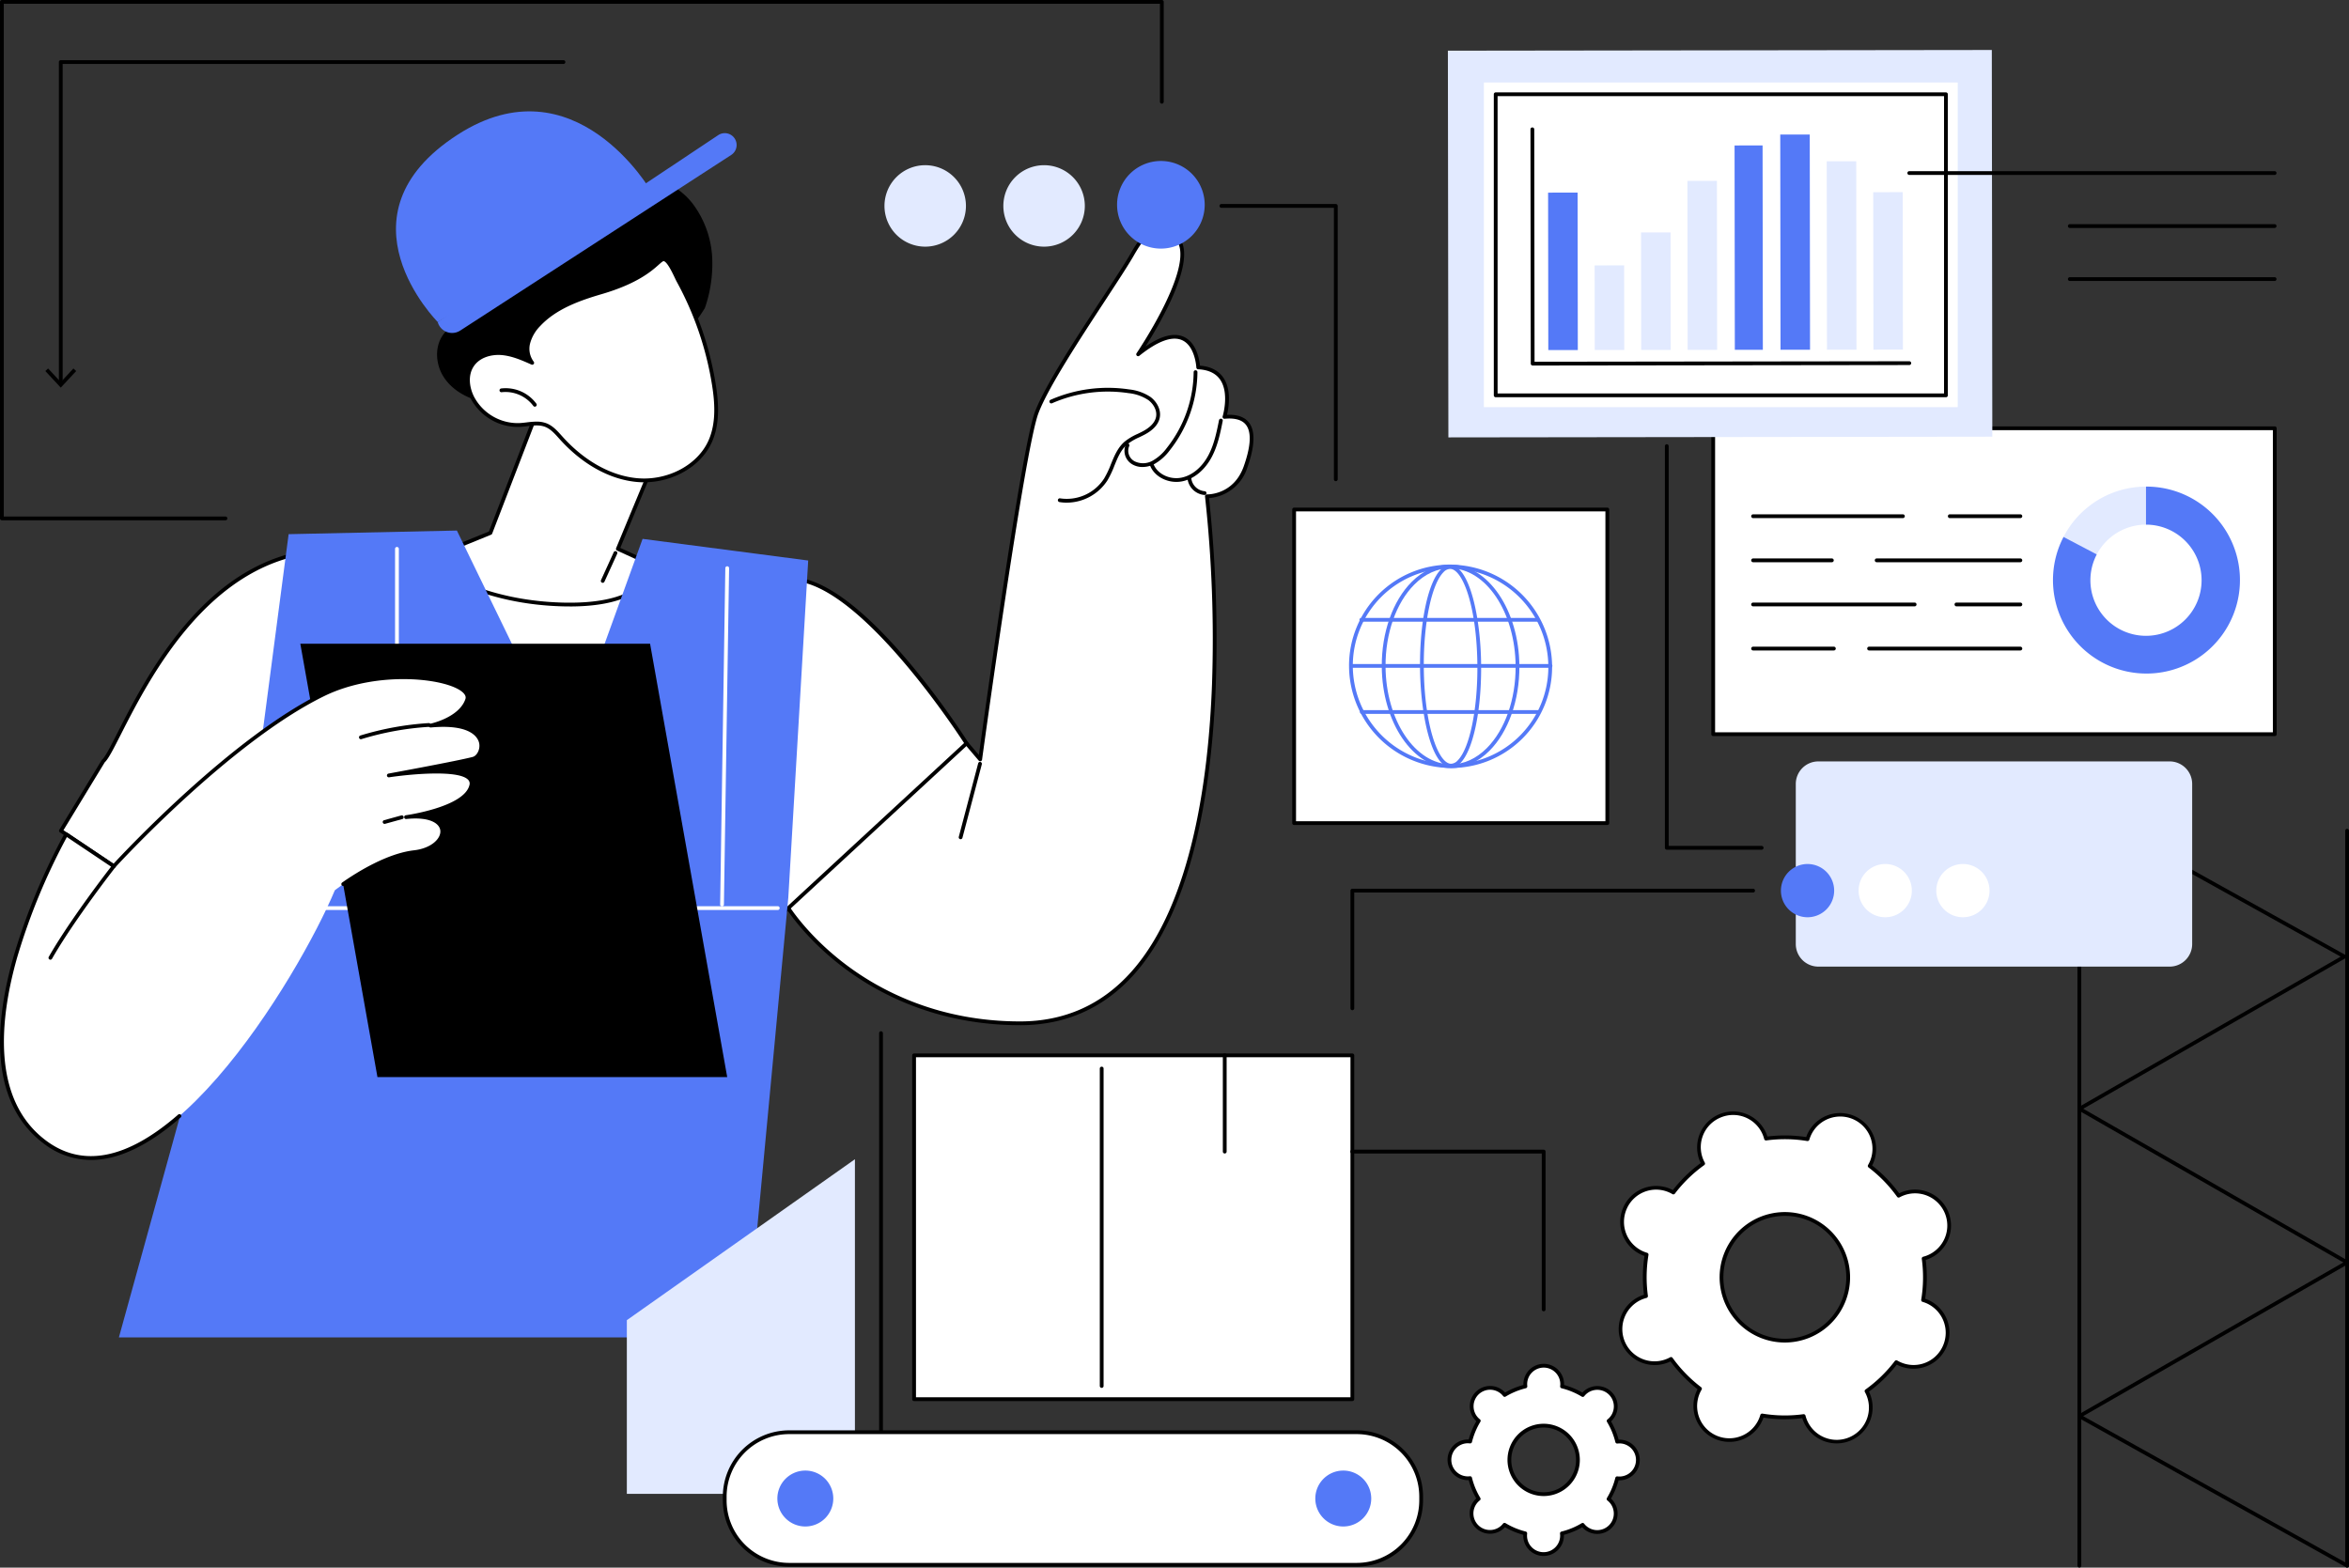 <svg id="Group_36288" data-name="Group 36288" xmlns="http://www.w3.org/2000/svg" xmlns:xlink="http://www.w3.org/1999/xlink" width="869" height="580" viewBox="0 0 869 580">
  <rect x="0" y="0" width="869" height="580" fill="#333333" stroke="none"/>
  <defs>
    <clipPath id="clip-path">
      <rect id="Rectangle_5100" data-name="Rectangle 5100" width="869" height="580" transform="translate(0)" fill="none"/>
    </clipPath>
  </defs>
  <g id="Group_36287" data-name="Group 36287" clip-path="url(#clip-path)">
    <path id="Path_36825" data-name="Path 36825" d="M2738.3,1240.944a.7.7,0,0,1-.7-.7v-271.9a.7.7,0,0,1,1.4,0v271.9a.7.7,0,0,1-.7.7" transform="translate(-1869.993 -660.977)"/>
    <path id="Path_36826" data-name="Path 36826" d="M2425.746,1236.063a.7.7,0,0,1-.7-.7V961.2a.7.7,0,0,1,1.4,0v274.17a.7.7,0,0,1-.7.7" transform="translate(-1656.497 -656.095)"/>
    <path id="Path_36827" data-name="Path 36827" d="M2524.8,1236.062a.691.691,0,0,1-.339-.089l-99.054-55.3a.7.7,0,0,1-.008-1.214l98-56.277-97.954-56.251a.7.7,0,0,1,0-1.21l96.965-55.682L2435.642,961.8a.7.7,0,0,1,.678-1.219l87.848,48.834a.7.7,0,0,1,.009,1.214l-96.982,55.692,97.954,56.251a.7.7,0,0,1,0,1.21l-97.986,56.269,97.979,54.7a.7.7,0,0,1-.341,1.306" transform="translate(-1656.497 -656.094)"/>
    <path id="Path_36828" data-name="Path 36828" d="M1062.586,207.923a15.07,15.07,0,1,1-15.07-15.07,15.07,15.07,0,0,1,15.07,15.07" transform="translate(-705.241 -131.734)" fill="#e2eaff"/>
    <path id="Path_36829" data-name="Path 36829" d="M1201.354,207.923a15.07,15.07,0,1,1-15.07-15.07,15.07,15.07,0,0,1,15.07,15.07" transform="translate(-800.03 -131.734)" fill="#e2eaff"/>
    <path id="Path_36830" data-name="Path 36830" d="M1340.121,207.923a15.07,15.07,0,1,1-15.07-15.07,15.07,15.07,0,0,1,15.07,15.07" transform="translate(-894.819 -131.734)" fill="#e2eaff"/>
    <path id="Path_36831" data-name="Path 36831" d="M1466.559,340.736a.7.7,0,0,1-.7-.7V239.593h-41.629a.7.7,0,0,1,0-1.4h42.326a.7.7,0,0,1,.7.7V340.039a.7.7,0,0,1-.7.7" transform="translate(-972.385 -162.708)"/>
    <rect id="Rectangle_5087" data-name="Rectangle 5087" width="115.856" height="116.024" transform="translate(478.756 188.52)" fill="#fff"/>
    <path id="Path_36832" data-name="Path 36832" d="M1625,710.064H1509.141a.7.7,0,0,1-.7-.7V593.343a.7.7,0,0,1,.7-.7H1625a.7.7,0,0,1,.7.7V709.367a.7.7,0,0,1-.7.7m-115.158-1.395H1624.3V594.04H1509.838Z" transform="translate(-1030.384 -404.823)"/>
    <path id="Path_36833" data-name="Path 36833" d="M1612.5,734.438a37.857,37.857,0,0,1-37.747-37.609,37.361,37.361,0,0,1,37.372-37.616,37.857,37.857,0,0,1,37.747,37.61,37.361,37.361,0,0,1-37.372,37.616m-.375-73.831a35.967,35.967,0,0,0-35.977,36.215,36.459,36.459,0,0,0,36.353,36.221,35.965,35.965,0,0,0,35.977-36.214,36.459,36.459,0,0,0-36.352-36.221" transform="translate(-1075.679 -450.293)" fill="#5479f7"/>
    <path id="Path_36834" data-name="Path 36834" d="M1638.587,734.385c-14.035,0-25.539-16.892-25.644-37.655-.064-12.537,4.065-24.211,11.044-31.225,4.189-4.211,9.108-6.437,14.225-6.437,14.034,0,25.539,16.892,25.644,37.655.064,12.537-4.065,24.211-11.044,31.225-4.189,4.211-9.108,6.436-14.224,6.436m-.375-73.921c-4.737,0-9.314,2.084-13.236,6.025-6.723,6.757-10.7,18.06-10.638,30.235.1,20,10.979,36.267,24.249,36.267,4.737,0,9.314-2.084,13.236-6.026,6.723-6.757,10.7-18.059,10.638-30.234-.1-20-10.98-36.267-24.25-36.267" transform="translate(-1101.765 -450.195)" fill="#5479f7"/>
    <path id="Path_36835" data-name="Path 36835" d="M1669.084,734.639c-7.074,0-11.4-19.034-11.492-37.436-.085-16.708,3-31.1,7.683-35.8a4.858,4.858,0,0,1,3.435-1.643c7.075,0,11.4,19.034,11.493,37.436.085,16.708-3,31.1-7.683,35.8a4.859,4.859,0,0,1-3.435,1.644m-.374-73.484a3.537,3.537,0,0,0-2.446,1.232c-4.367,4.389-7.359,18.7-7.277,34.81.11,21.563,5.31,36.048,10.1,36.048a3.538,3.538,0,0,0,2.447-1.232c4.367-4.389,7.359-18.7,7.278-34.809-.11-21.563-5.31-36.048-10.1-36.048" transform="translate(-1132.263 -450.667)" fill="#5479f7"/>
    <path id="Path_36836" data-name="Path 36836" d="M1650.155,776.6h-73.418a.7.7,0,0,1,0-1.4h73.418a.7.7,0,0,1,0,1.4" transform="translate(-1076.558 -529.524)" fill="#5479f7"/>
    <path id="Path_36837" data-name="Path 36837" d="M1652.778,722.776h-65.195a.7.7,0,0,1,0-1.4h65.195a.7.7,0,1,1,0,1.4" transform="translate(-1083.967 -492.759)" fill="#5479f7"/>
    <path id="Path_36838" data-name="Path 36838" d="M1653.325,830.421H1588.13a.7.7,0,0,1,0-1.4h65.195a.7.7,0,0,1,0,1.4" transform="translate(-1084.34 -566.289)" fill="#5479f7"/>
    <rect id="Rectangle_5088" data-name="Rectangle 5088" width="207.744" height="113.189" transform="translate(633.792 158.456)" fill="#fff"/>
    <path id="Path_36839" data-name="Path 36839" d="M2206.075,612.366H1998.331a.7.7,0,0,1-.7-.7V498.48a.7.7,0,0,1,.7-.7h207.744a.7.7,0,0,1,.7.7V611.669a.7.7,0,0,1-.7.7m-207.046-1.395h206.349V499.177H1999.029Z" transform="translate(-1364.539 -340.024)"/>
    <path id="Path_36840" data-name="Path 36840" d="M2430.857,602.755V568.078a34.587,34.587,0,1,1-30.514,18.634Z" transform="translate(-1636.958 -388.041)" fill="#fff"/>
    <path id="Path_36841" data-name="Path 36841" d="M2400.343,586.712l30.514-18.634a34.587,34.587,0,1,1-30.514,18.634" transform="translate(-1636.958 -388.041)" fill="#5479f7"/>
    <path id="Path_36842" data-name="Path 36842" d="M2408.746,586.711a34.376,34.376,0,0,1,30.514-18.634v34.677Z" transform="translate(-1645.361 -388.041)" fill="#e2eaff"/>
    <path id="Path_36843" data-name="Path 36843" d="M2440.131,633.1a20.567,20.567,0,1,0,20.567-20.6,20.582,20.582,0,0,0-20.567,20.6" transform="translate(-1666.799 -418.389)" fill="#fff"/>
    <path id="Path_36844" data-name="Path 36844" d="M2100.325,601.853h-55.412a.7.7,0,1,1,0-1.4h55.412a.7.7,0,0,1,0,1.4" transform="translate(-1396.358 -410.16)"/>
    <path id="Path_36845" data-name="Path 36845" d="M2300.606,601.853H2274.5a.7.7,0,0,1,0-1.4h26.106a.7.7,0,0,1,0,1.4" transform="translate(-1553.184 -410.16)"/>
    <path id="Path_36846" data-name="Path 36846" d="M2074.045,653.362h-29.132a.7.7,0,1,1,0-1.4h29.132a.7.7,0,1,1,0,1.4" transform="translate(-1396.358 -445.344)"/>
    <path id="Path_36847" data-name="Path 36847" d="M2242.314,653.362h-53.151a.7.7,0,0,1,0-1.4h53.151a.7.7,0,1,1,0,1.4" transform="translate(-1494.893 -445.344)"/>
    <path id="Path_36848" data-name="Path 36848" d="M2104.662,704.872h-59.749a.7.7,0,1,1,0-1.4h59.749a.7.7,0,0,1,0,1.4" transform="translate(-1396.358 -480.53)"/>
    <path id="Path_36849" data-name="Path 36849" d="M2305.913,704.872H2282.27a.7.7,0,0,1,0-1.4h23.644a.7.7,0,1,1,0,1.4" transform="translate(-1558.491 -480.53)"/>
    <path id="Path_36850" data-name="Path 36850" d="M2074.788,756.382h-29.875a.7.7,0,0,1,0-1.4h29.875a.7.7,0,0,1,0,1.4" transform="translate(-1396.358 -515.715)"/>
    <path id="Path_36851" data-name="Path 36851" d="M2236.266,756.382h-55.958a.7.7,0,0,1,0-1.4h55.958a.7.7,0,0,1,0,1.4" transform="translate(-1488.844 -515.715)"/>
    <rect id="Rectangle_5089" data-name="Rectangle 5089" width="201.227" height="143.078" transform="translate(535.636 18.754) rotate(-0.074)" fill="#e2eaff"/>
    <rect id="Rectangle_5090" data-name="Rectangle 5090" width="175.295" height="120.119" transform="translate(548.962 30.522)" fill="#fff"/>
    <path id="Path_36852" data-name="Path 36852" d="M1911,220.661H1744.439a.7.7,0,0,1-.7-.7V108.571a.7.7,0,0,1,.7-.7H1911a.7.7,0,0,1,.7.7V219.963a.7.7,0,0,1-.7.7m-165.865-1.395H1910.3v-110H1745.137Z" transform="translate(-1191.111 -73.686)"/>
    <path id="Path_36853" data-name="Path 36853" d="M1787.338,236.871a.7.7,0,0,1-.7-.7l-.112-86.688a.7.7,0,0,1,.7-.7h0a.7.7,0,0,1,.7.7l.112,85.99,138.633-.179h0a.7.7,0,0,1,0,1.4l-139.33.18Z" transform="translate(-1220.338 -101.634)"/>
    <rect id="Rectangle_5091" data-name="Rectangle 5091" width="10.916" height="58.252" transform="translate(572.712 71.271) rotate(-0.073)" fill="#5479f7"/>
    <rect id="Rectangle_5092" data-name="Rectangle 5092" width="10.916" height="31.298" transform="translate(589.929 98.202) rotate(-0.073)" fill="#e2eaff"/>
    <rect id="Rectangle_5093" data-name="Rectangle 5093" width="10.916" height="43.478" transform="translate(607.094 86.001) rotate(-0.075)" fill="#e2eaff"/>
    <rect id="Rectangle_5094" data-name="Rectangle 5094" width="10.916" height="62.529" transform="translate(624.252 66.927) rotate(-0.075)" fill="#e2eaff"/>
    <rect id="Rectangle_5095" data-name="Rectangle 5095" width="10.366" height="75.611" transform="translate(641.693 53.823) rotate(-0.074)" fill="#5479f7"/>
    <rect id="Rectangle_5096" data-name="Rectangle 5096" width="10.916" height="79.625" transform="translate(658.594 49.787) rotate(-0.075)" fill="#5479f7"/>
    <rect id="Rectangle_5097" data-name="Rectangle 5097" width="10.916" height="69.706" transform="translate(675.789 59.683) rotate(-0.075)" fill="#e2eaff"/>
    <rect id="Rectangle_5098" data-name="Rectangle 5098" width="10.916" height="58.252" transform="translate(692.987 71.115) rotate(-0.075)" fill="#e2eaff"/>
    <path id="Path_36854" data-name="Path 36854" d="M2362.364,201.234H2227.216a.7.7,0,0,1,0-1.4h135.148a.7.7,0,0,1,0,1.4" transform="translate(-1520.885 -136.506)"/>
    <path id="Path_36855" data-name="Path 36855" d="M2490.366,263.126h-75.76a.7.7,0,0,1,0-1.4h75.76a.7.7,0,0,1,0,1.4" transform="translate(-1648.888 -178.783)"/>
    <path id="Path_36856" data-name="Path 36856" d="M2490.366,325.018h-75.76a.7.7,0,0,1,0-1.4h75.76a.7.7,0,0,1,0,1.4" transform="translate(-1648.888 -221.06)"/>
    <path id="Path_36857" data-name="Path 36857" d="M2234.533,964.829H2104.578a8.343,8.343,0,0,1-8.343-8.343V897.251a8.343,8.343,0,0,1,8.343-8.343h129.955a8.343,8.343,0,0,1,8.343,8.343v59.236a8.343,8.343,0,0,1-8.343,8.343" transform="translate(-1431.892 -607.193)" fill="#e2eaff"/>
    <path id="Path_36858" data-name="Path 36858" d="M2260.245,1018.534a9.848,9.848,0,1,0,9.848-9.848,9.848,9.848,0,0,0-9.848,9.848" transform="translate(-1543.923 -689.011)" fill="#fff"/>
    <path id="Path_36859" data-name="Path 36859" d="M2169.56,1018.534a9.848,9.848,0,1,0,9.848-9.848,9.848,9.848,0,0,0-9.848,9.848" transform="translate(-1481.978 -689.011)" fill="#fff"/>
    <path id="Path_36860" data-name="Path 36860" d="M2078.874,1018.534a9.848,9.848,0,1,0,9.848-9.848,9.849,9.849,0,0,0-9.848,9.848" transform="translate(-1420.033 -689.011)" fill="#5479f7"/>
    <path id="Path_36861" data-name="Path 36861" d="M1577.1,1082.5a.7.7,0,0,1-.7-.7v-43.541a.7.7,0,0,1,.7-.7h148.254a.7.7,0,1,1,0,1.4H1577.793V1081.8a.7.7,0,0,1-.7.7" transform="translate(-1076.802 -708.734)"/>
    <path id="Path_36862" data-name="Path 36862" d="M1979.254,668.765h-35.1a.7.7,0,0,1-.7-.7V519.5a.7.7,0,1,1,1.395,0V667.37h34.4a.7.7,0,1,1,0,1.4" transform="translate(-1327.535 -354.38)"/>
    <path id="Path_36863" data-name="Path 36863" d="M1012.044,336.407c-5.265,14.071-20.866,128.248-20.866,128.248l-5.042-5.932s-46.654,27.826-65.942,60.948c0,0,26.51,42.562,85.667,42.623,93.667.1,69.19-194.993,69.19-194.993s10.354.32,14.3-10.886,3.4-19.544-7.811-18.484c0,0,5.437-17.6-9.708-18.312,0,0-.99-21.857-22.237-4.836,0,0,27.511-40.393,11.119-44.851-4.505-1.225-6.79-3.429-13.264,7.861s-30.146,44.542-35.411,58.613" transform="translate(-628.564 -183.682)" fill="#fff"/>
    <path id="Path_36864" data-name="Path 36864" d="M1004.427,561.534h-.069c-30.753-.032-52.56-11.7-65.439-21.477-13.963-10.6-20.753-21.368-20.82-21.476a.7.7,0,1,1,1.184-.738c.066.106,6.751,10.689,20.528,21.139,12.7,9.634,34.211,21.124,64.547,21.156h.068c16.546,0,30.462-6.257,41.364-18.6,22.177-25.106,28.36-71.481,29.643-105.964a486.394,486.394,0,0,0-2.577-69.646.7.7,0,0,1,.176-.555.679.679,0,0,1,.536-.228c.4.01,9.9.148,13.626-10.421,2.634-7.471,2.9-12.628.791-15.328-1.436-1.838-4.087-2.59-7.878-2.23a.7.7,0,0,1-.732-.9c.026-.085,2.581-8.576-.971-13.632-1.637-2.33-4.363-3.6-8.1-3.778a.7.7,0,0,1-.664-.665c0-.079-.424-7.914-5.237-10.089-3.679-1.663-9.017.278-15.867,5.765a.7.7,0,0,1-1.013-.937c.2-.29,19.718-29.15,15.667-40.121a5.692,5.692,0,0,0-4.154-3.664c-.464-.126-.906-.262-1.33-.394-3.495-1.082-5.605-1.734-11.146,7.929-2.117,3.691-6.037,9.679-10.576,16.613-9.473,14.47-21.262,32.478-24.787,41.9-5.178,13.838-20.672,126.957-20.828,128.1a.7.7,0,0,1-1.222.357l-5.042-5.932a.7.7,0,1,1,1.063-.9l4.032,4.743c1.959-14.248,15.732-113.594,20.692-126.852,3.579-9.566,15.415-27.646,24.926-42.173,4.527-6.915,8.436-12.887,10.533-16.543,5.812-10.138,8.507-9.887,12.769-8.568.41.127.835.259,1.283.38a7.088,7.088,0,0,1,5.1,4.528c3.49,9.451-8.571,30.038-13.675,38.1,5.834-4,10.587-5.208,14.159-3.592,4.776,2.162,5.8,8.611,6,10.668,3.883.308,6.763,1.765,8.566,4.335,3.229,4.6,2.027,11.362,1.421,13.87,3.775-.18,6.506.769,8.116,2.831,2.421,3.1,2.227,8.7-.575,16.65a16.194,16.194,0,0,1-14.181,11.319,492.246,492.246,0,0,1,2.5,69.1c-1.289,34.717-7.539,81.436-29.991,106.855-11.178,12.655-25.448,19.071-42.41,19.071" transform="translate(-627.061 -182.223)"/>
    <path id="Path_36865" data-name="Path 36865" d="M1231.534,495.243a16.377,16.377,0,0,1-2.641-.212.7.7,0,1,1,.225-1.377,16.48,16.48,0,0,0,16.244-7.353,34.632,34.632,0,0,0,2.5-5.261c1.229-3.013,2.5-6.129,5.028-8.335a21.12,21.12,0,0,1,4.873-2.915c.688-.331,1.4-.673,2.071-1.038,1.878-1.017,4.223-2.744,4.723-5.191.511-2.5-1.073-4.96-2.869-6.288a16.244,16.244,0,0,0-7.245-2.547,51.529,51.529,0,0,0-28.286,3.706.7.7,0,1,1-.561-1.277,52.966,52.966,0,0,1,29.061-3.807,17.486,17.486,0,0,1,7.861,2.8c2.153,1.591,4.041,4.586,3.407,7.689-.488,2.388-2.314,4.453-5.426,6.138-.7.38-1.428.73-2.13,1.068a19.76,19.76,0,0,0-4.561,2.71c-2.278,1.989-3.432,4.816-4.653,7.81a35.644,35.644,0,0,1-2.6,5.474,17.984,17.984,0,0,1-15.011,8.2" transform="translate(-836.889 -309.262)"/>
    <path id="Path_36866" data-name="Path 36866" d="M1319.187,468.045a7.377,7.377,0,0,1-3.658-.914,5.788,5.788,0,0,1-2.539-7.392.7.7,0,1,1,1.241.638,4.423,4.423,0,0,0,1.989,5.541,7.149,7.149,0,0,0,6.611-.158,17.022,17.022,0,0,0,5.374-4.8,45.866,45.866,0,0,0,9.9-28.019.7.7,0,0,1,.7-.692h.006a.7.7,0,0,1,.692.7,47.269,47.269,0,0,1-10.2,28.874,18.293,18.293,0,0,1-5.843,5.183,9.605,9.605,0,0,1-4.268,1.037" transform="translate(-896.518 -295.259)"/>
    <path id="Path_36867" data-name="Path 36867" d="M1352.025,512.067c-4.3,0-8.395-2.458-9.772-6.162a.7.7,0,1,1,1.308-.486c1.4,3.773,6.154,6.023,10.6,5.018,3.878-.878,7.429-3.9,9.744-8.286,2.115-4.009,3.028-8.563,3.911-12.968a.7.7,0,0,1,1.368.274c-.9,4.5-1.835,9.157-4.045,13.345-2.5,4.748-6.394,8.026-10.67,8.995a11.037,11.037,0,0,1-2.438.271" transform="translate(-916.833 -333.767)"/>
    <path id="Path_36868" data-name="Path 36868" d="M1392.639,563.852h-.039a6.915,6.915,0,0,1-6.274-5.71.7.7,0,1,1,1.38-.206,5.479,5.479,0,0,0,4.971,4.524.7.7,0,0,1-.037,1.394" transform="translate(-946.963 -380.707)"/>
    <path id="Path_36869" data-name="Path 36869" d="M864.193,955.14a.7.7,0,0,1-.682-.555l-10.748-51.412a.7.7,0,0,1,1.366-.285L864.877,954.3a.7.7,0,0,1-.54.826.713.713,0,0,1-.143.015" transform="translate(-582.493 -616.364)" fill="#fff"/>
    <path id="Path_36870" data-name="Path 36870" d="M365.634,1068.608a.7.7,0,0,1-.67-.892c3.546-12.22,7.662-24.44,12.233-36.319a.7.7,0,1,1,1.3.5c-4.557,11.842-8.661,24.023-12.195,36.206a.7.7,0,0,1-.67.5" transform="translate(-249.279 -704.22)" fill="#fff"/>
    <path id="Path_36871" data-name="Path 36871" d="M324.9,877.169l7.469-96.254,73.776-68.189s-32.89-51.792-58.576-59.77-149.82-14.537-182.071-11.4c-51.146,4.971-72.8,72.774-78.711,77.732L71.1,745.056l74.819,50.14-2.847,77.549Z" transform="translate(-48.57 -437.685)" fill="#fff"/>
    <path id="Path_36872" data-name="Path 36872" d="M323.393,876.328h-.017L141.556,871.9a.7.7,0,0,1-.68-.722l2.833-77.161L69.212,744.1a.7.7,0,0,1-.208-.943l15.68-25.771a.7.7,0,0,1,.148-.172c1.125-.944,3.151-4.926,5.715-9.967,10.56-20.759,32.532-63.954,73.377-67.924,33.127-3.221,157.02,3.564,182.345,11.43,25.636,7.963,57.609,57.939,58.958,60.062a.7.7,0,0,1-.115.886l-73.575,68-7.448,95.981a.7.7,0,0,1-.7.643m-181.1-5.8,180.452,4.39,7.418-95.594a.7.7,0,0,1,.222-.458l73.346-67.791c-3.435-5.29-34.055-51.59-57.879-58.989-25.23-7.837-148.753-14.586-181.8-11.374-40.083,3.9-61.821,46.631-72.268,67.169-2.777,5.46-4.634,9.109-5.97,10.323L70.544,743.31l74.264,49.768a.7.7,0,0,1,.309.605Z" transform="translate(-47.066 -436.147)"/>
    <path id="Path_36873" data-name="Path 36873" d="M1119.823,917.962a.7.7,0,0,1-.675-.875l7.188-27.261a.7.7,0,0,1,1.349.356l-7.188,27.261a.7.7,0,0,1-.674.52" transform="translate(-764.449 -607.465)"/>
    <path id="Path_36874" data-name="Path 36874" d="M580.141,487.953l-14.28,34.4,12.607,5.771s.618,15.765-33.284,14.8-51.4-16.3-51.4-16.3l24.931-10.161L537.6,467.422Z" transform="translate(-337.292 -319.286)" fill="#fff"/>
    <path id="Path_36875" data-name="Path 36875" d="M546.569,542.158q-1.411,0-2.909-.042C509.9,541.151,492,525.8,491.819,525.64a.7.7,0,0,1,.2-1.171l24.652-10.046,18.78-48.756a.7.7,0,0,1,.954-.377l42.538,20.531a.7.7,0,0,1,.341.9L565.26,520.5l11.995,5.491a.7.7,0,0,1,.407.607c.006.162.112,4.009-3.7,7.866-3.535,3.573-11.14,7.7-27.387,7.7m-52.923-16.846c3.989,3.028,21.055,14.581,50.054,15.41,17.76.5,25.719-3.659,29.265-7.242a10.7,10.7,0,0,0,3.284-6.418l-12.182-5.577a.7.7,0,0,1-.354-.9l14.026-33.793-41.262-19.915-18.616,48.33a.7.7,0,0,1-.388.4Z" transform="translate(-335.789 -317.782)"/>
    <path id="Path_36876" data-name="Path 36876" d="M702.055,655.022a.7.7,0,0,1-.634-.987l4.733-10.384a.7.7,0,0,1,1.27.579l-4.733,10.383a.7.7,0,0,1-.635.409" transform="translate(-479.082 -439.386)"/>
    <path id="Path_36877" data-name="Path 36877" d="M263.838,619.4l40,82.355,28.7-79.276,61.266,8.008L386.443,755.21l-15.3,162.708H138.8l45.341-164.124,17.448-133.057Z" transform="translate(-94.813 -423.101)" fill="#5479f7"/>
    <path id="Path_36878" data-name="Path 36878" d="M510.975,1059.357H327.517a.7.7,0,0,1,0-1.4H510.975a.7.7,0,0,1,0,1.4" transform="translate(-223.243 -722.67)" fill="#fff"/>
    <path id="Path_36879" data-name="Path 36879" d="M461.857,772.869a.7.7,0,0,1-.7-.7V639.252a.7.7,0,0,1,1.4,0v132.92a.7.7,0,0,1-.7.7" transform="translate(-315.007 -436.182)" fill="#fff"/>
    <path id="Path_36880" data-name="Path 36880" d="M841.333,786.951h-.011a.7.7,0,0,1-.687-.708l1.914-124.457a.7.7,0,0,1,.7-.687h.011a.7.7,0,0,1,.687.708L842.03,786.264a.7.7,0,0,1-.7.687" transform="translate(-574.219 -451.582)" fill="#fff"/>
    <path id="Path_36881" data-name="Path 36881" d="M508.492,911.87H379.1L350.567,751.541H479.958Z" transform="translate(-239.465 -513.361)"/>
    <path id="Path_36882" data-name="Path 36882" d="M26.015,848.785S-21.81,932.7,18.087,962.623s94.343-62.139,107.282-93.139c0,0,15.877-12.545,29.4-14.1,13.2-1.515,15.433-14.907-3.085-12.959,0,0,22.118-2.989,24.175-11.71s-30.55-3.711-30.55-3.711,25.655-4.7,31.269-6.185c4.355-1.155,7.263-14.4-15.812-12.256,0,0,11.07-2.239,13.573-9.582s-29.864-13.376-53.205-1.962c-35.45,17.336-77.52,63.556-77.52,63.556Z" transform="translate(-1.503 -540.088)" fill="#fff"/>
    <path id="Path_36883" data-name="Path 36883" d="M33.654,967.648a28.584,28.584,0,0,1-17.488-6.082C6.9,954.618,1.563,944.22.3,930.661c-1.005-10.769.549-23.549,4.619-37.983a233.2,233.2,0,0,1,18.991-45.854.7.7,0,0,1,.994-.234L42,858.052c4.44-4.8,44.014-46.982,77.322-63.27,20.46-10,46.435-6.791,52.725-1.25,1.8,1.586,1.78,3.085,1.447,4.064-1.477,4.333-5.667,6.951-9.1,8.423,11.618.092,13.866,4.974,14.276,7.284.567,3.193-1.346,6.03-3.418,6.58-2.687.712-9.815,2.133-16.6,3.435,6.562-.2,13.288.265,15.577,2.743a3.382,3.382,0,0,1,.8,3.2c-1.392,5.9-11.03,9.247-17.87,10.9,4.783.743,6.861,3.055,7.123,5.44.406,3.691-3.576,8.013-10.943,8.859-9.608,1.1-20.412,7.814-26,11.717a.7.7,0,0,1-.8-1.144c5.693-3.978,16.724-10.821,26.637-11.959,6.417-.737,10.04-4.374,9.716-7.321-.28-2.545-3.76-5.185-12.647-4.251a.7.7,0,0,1-.166-1.385c.216-.029,21.666-3.023,23.59-11.179a1.97,1.97,0,0,0-.467-1.938c-3.6-3.9-22.369-1.988-29.3-.924a.7.7,0,0,1-.232-1.375c.257-.047,25.692-4.709,31.216-6.174,1.452-.385,2.818-2.648,2.4-4.987-.311-1.747-2.525-7.335-17.971-5.9a.7.7,0,0,1-.2-1.378c.107-.022,10.708-2.25,13.051-9.123.106-.312.43-1.264-1.049-2.567-5.891-5.191-31.559-8.144-51.19,1.456-34.926,17.08-76.891,62.937-77.311,63.4a.7.7,0,0,1-.9.11l-16.97-11.372a232.468,232.468,0,0,0-18.5,44.908C-.041,915.414-3.284,945.233,17,960.451c13.526,10.146,30,6.907,48.963-9.627a.7.7,0,0,1,.917,1.052c-12.051,10.507-23.166,15.772-33.229,15.773" transform="translate(-0.001 -538.473)"/>
    <path id="Path_36884" data-name="Path 36884" d="M419.722,850.151a.7.7,0,0,1-.2-1.365,109.256,109.256,0,0,1,25.239-4.593.7.7,0,1,1,.086,1.392,107.851,107.851,0,0,0-24.916,4.534.7.7,0,0,1-.205.031" transform="translate(-286.226 -576.649)"/>
    <path id="Path_36885" data-name="Path 36885" d="M447.41,955.1a.7.7,0,0,1-.185-1.37l6.309-1.739a.7.7,0,1,1,.37,1.344l-6.309,1.739a.686.686,0,0,1-.186.026" transform="translate(-305.14 -650.268)"/>
    <path id="Path_36886" data-name="Path 36886" d="M57.322,1044.347a.7.7,0,0,1-.606-1.041c5.735-10.112,16.257-24.622,23.524-33.976a.7.7,0,1,1,1.1.856c-7.239,9.317-17.714,23.761-23.412,33.808a.7.7,0,0,1-.607.353" transform="translate(-38.68 -689.266)"/>
    <path id="Path_36887" data-name="Path 36887" d="M1336.389,204.143a16.209,16.209,0,1,1-16.209-16.2,16.2,16.2,0,0,1,16.209,16.2" transform="translate(-890.714 -128.381)" fill="#5479f7"/>
    <path id="Path_36888" data-name="Path 36888" d="M512.222,229.493c3.488-5.229,10.746-7.222,13.614-12.815,2.212-4.314,1.163-9.477.719-14.3a53.636,53.636,0,0,1,10.135-36.367,43.15,43.15,0,0,1,12.931-11.795c.281.414.552.835.84,1.247a74.121,74.121,0,0,0,11.294,13.2c-.334.05-.675.1-1.006.147-1.278.192-.955,2.3.3,2.229,1.11-.062,2.22-.141,3.33-.226a36.222,36.222,0,0,0,6.12,3.777,24.619,24.619,0,0,0,12.321,2.636,26.611,26.611,0,0,0,6.49-1.255,46.342,46.342,0,0,0,6.087-2.819,25.883,25.883,0,0,1,9.513,7.741A36.207,36.207,0,0,1,612,201.259a49.927,49.927,0,0,1-2.733,18.062,70.649,70.649,0,0,1-33.583,28.467c-10.7,4.323-22.231,6.331-33.755,6.993-5.4.309-10.9.32-16.135-1.074s-10.221-4.333-13.148-8.883-3.428-10.827-.426-15.329" transform="translate(-348.504 -105.339)"/>
    <path id="Path_36889" data-name="Path 36889" d="M637.227,348.987c1.128,7.05,1.564,14.55-1.349,21.07-4.449,9.955-16.236,15.33-27.1,14.326s-20.652-7.4-27.963-15.494c-1.715-1.9-3.427-3.973-5.818-4.88-3.038-1.153-6.41-.16-9.655,0a18.985,18.985,0,0,1-17.471-10.177c-1.884-3.742-2.355-8.513,0-11.978,2.267-3.336,6.654-4.7,10.679-4.419s7.805,1.95,11.491,3.591a8.594,8.594,0,0,1-1.456-7.414,15.277,15.277,0,0,1,3.9-6.7c5.978-6.408,14.655-9.541,23.07-12,18.771-5.477,21.164-12.536,23.226-12.214s4.394,6.249,5.315,7.934a119.5,119.5,0,0,1,13.132,38.347" transform="translate(-373.15 -206.764)" fill="#fff"/>
    <path id="Path_36890" data-name="Path 36890" d="M609.9,383.7q-1.346,0-2.7-.124c-10-.924-20.091-6.507-28.417-15.721l-.442-.492c-1.513-1.688-3.077-3.434-5.106-4.2s-4.239-.5-6.581-.224c-.915.109-1.86.223-2.793.269a19.769,19.769,0,0,1-18.128-10.56c-1.764-3.5-2.678-8.676.046-12.684,2.641-3.885,7.574-4.985,11.305-4.722A30.462,30.462,0,0,1,566.8,338a9.8,9.8,0,0,1-.414-6.057,15.887,15.887,0,0,1,4.066-7.009c6.046-6.48,14.812-9.689,23.385-12.19,12.9-3.765,17.863-8.184,20.528-10.558,1.277-1.137,2.044-1.825,3-1.675,1.853.289,3.481,3.417,5.124,6.874.279.587.515,1.085.7,1.415A119.607,119.607,0,0,1,636.4,347.37c1.005,6.284,1.755,14.4-1.4,21.465-3.975,8.894-14.253,14.861-25.1,14.861m-39.779-22.44a10.045,10.045,0,0,1,3.61.594c2.346.89,4.026,2.765,5.65,4.577l.438.488c8.09,8.953,17.86,14.375,27.509,15.267,11.228,1.036,22.331-4.816,26.4-13.917,3.005-6.725,2.272-14.581,1.3-20.674a118.209,118.209,0,0,0-13.055-38.123c-.194-.356-.443-.879-.731-1.485-.838-1.764-2.8-5.9-4.079-6.1-.3-.041-1.023.595-1.858,1.339-2.552,2.273-7.861,7-21.065,10.856-8.382,2.446-16.94,5.569-22.756,11.8a14.535,14.535,0,0,0-3.73,6.382,7.938,7.938,0,0,0,1.315,6.807.7.7,0,0,1-.821,1.082c-3.593-1.6-7.308-3.253-11.257-3.533-3.346-.239-7.745.719-10.053,4.115-2.384,3.508-1.539,8.123.046,11.272a18.318,18.318,0,0,0,16.813,9.794c.884-.043,1.805-.153,2.7-.26a30.645,30.645,0,0,1,3.632-.29" transform="translate(-371.632 -205.258)"/>
    <path id="Path_36891" data-name="Path 36891" d="M596.286,460.028a.7.7,0,0,1-.565-.288,12.876,12.876,0,0,0-11.663-5.078.7.7,0,1,1-.169-1.385,14.123,14.123,0,0,1,12.961,5.643.7.7,0,0,1-.564,1.107" transform="translate(-398.423 -309.557)"/>
    <path id="Path_36892" data-name="Path 36892" d="M519.273,228.52,619.5,163.558a4.385,4.385,0,1,0-4.82-7.326l-103.751,69.11a5.529,5.529,0,0,0,8.34,3.179" transform="translate(-349.007 -106.216)" fill="#5479f7"/>
    <path id="Path_36893" data-name="Path 36893" d="M548.026,166.991l8.513-7.556s-28.191-48.681-71.475-20.816c-46.65,30.032-7.406,69.312-7.406,69.312Z" transform="translate(-315.732 -88.806)" fill="#5479f7"/>
    <path id="Path_36894" data-name="Path 36894" d="M83.413,192.5H.7a.7.7,0,0,1-.7-.7V.7A.7.7,0,0,1,.7,0H429.816a.7.7,0,0,1,.7.7V37.651a.7.7,0,1,1-1.4,0V1.395H1.395V191.109H83.413a.7.7,0,1,1,0,1.4"/>
    <path id="Path_36895" data-name="Path 36895" d="M69.431,190.588a.7.7,0,0,1-.7-.7V70.948a.7.7,0,0,1,.7-.7H255.4a.7.7,0,0,1,0,1.4H70.128V189.89a.7.7,0,0,1-.7.7" transform="translate(-46.95 -47.986)"/>
    <path id="Path_36896" data-name="Path 36896" d="M52.932,431.123l1.022-.951,4.682,5.038,4.683-5.038,1.022.951-5.705,6.135Z" transform="translate(-36.157 -293.84)"/>
    <path id="Path_36897" data-name="Path 36897" d="M1026.916,1361.3a.7.7,0,0,1-.7-.7V1204.645a.7.7,0,0,1,1.4,0v155.962a.7.7,0,0,1-.7.7" transform="translate(-700.987 -822.39)"/>
    <path id="Path_36898" data-name="Path 36898" d="M816.09,1477.156H731.711v-64.262l84.379-59.543Z" transform="translate(-499.815 -924.444)" fill="#e2eaff"/>
    <path id="Path_36899" data-name="Path 36899" d="M1079.784,1721.1H869.792a23.827,23.827,0,0,1-23.826-23.827v-1.392a23.827,23.827,0,0,1,23.826-23.827h209.991a23.827,23.827,0,0,1,23.827,23.827v1.392a23.827,23.827,0,0,1-23.827,23.827" transform="translate(-577.861 -1142.143)" fill="#fff"/>
    <path id="Path_36900" data-name="Path 36900" d="M1078.281,1720.292H868.289a24.552,24.552,0,0,1-24.524-24.524v-1.392a24.552,24.552,0,0,1,24.524-24.524h209.991a24.552,24.552,0,0,1,24.524,24.524v1.392a24.552,24.552,0,0,1-24.524,24.524m-209.991-49.045a23.155,23.155,0,0,0-23.129,23.129v1.392a23.155,23.155,0,0,0,23.129,23.129h209.991a23.155,23.155,0,0,0,23.129-23.129v-1.392a23.155,23.155,0,0,0-23.129-23.129Z" transform="translate(-576.357 -1140.639)"/>
    <path id="Path_36901" data-name="Path 36901" d="M1556.062,1727.152a10.343,10.343,0,1,1-10.343-10.336,10.339,10.339,0,0,1,10.343,10.336" transform="translate(-1048.782 -1172.719)" fill="#5479f7"/>
    <path id="Path_36902" data-name="Path 36902" d="M928.114,1727.152a10.343,10.343,0,1,1-10.343-10.336,10.339,10.339,0,0,1,10.343,10.336" transform="translate(-619.845 -1172.719)" fill="#5479f7"/>
    <rect id="Rectangle_5099" data-name="Rectangle 5099" width="162.127" height="127.205" transform="translate(338.166 390.476)" fill="#fff"/>
    <path id="Path_36903" data-name="Path 36903" d="M1227.656,1358.488H1065.529a.7.7,0,0,1-.7-.7v-127.2a.7.7,0,0,1,.7-.7h162.127a.7.7,0,0,1,.7.7v127.2a.7.7,0,0,1-.7.7m-161.429-1.4h160.732v-125.81H1066.226Z" transform="translate(-727.362 -840.109)"/>
    <path id="Path_36904" data-name="Path 36904" d="M1284.509,1364.128a.7.7,0,0,1-.7-.7V1245.99a.7.7,0,0,1,1.4,0v117.44a.7.7,0,0,1-.7.7" transform="translate(-876.943 -850.632)"/>
    <path id="Path_36905" data-name="Path 36905" d="M1428.129,1266.886a.7.7,0,0,1-.7-.7v-35.6a.7.7,0,0,1,1.4,0v35.6a.7.7,0,0,1-.7.7" transform="translate(-975.046 -840.109)"/>
    <path id="Path_36906" data-name="Path 36906" d="M1921.586,1316.81a12.655,12.655,0,0,0,.661,1.385,51.483,51.483,0,0,0-11.012,10.7,12.614,12.614,0,1,0-9.9,22.98,51.466,51.466,0,0,0-.215,15.352,12.615,12.615,0,1,0,9.255,23.253,51.5,51.5,0,0,0,10.707,11.01,12.619,12.619,0,1,0,22.991,9.9,51.517,51.517,0,0,0,15.358.219,12.618,12.618,0,1,0,23.26-9.246,51.465,51.465,0,0,0,11.012-10.7,12.614,12.614,0,1,0,9.9-22.98,51.454,51.454,0,0,0,.215-15.352,12.615,12.615,0,1,0-9.255-23.253,51.5,51.5,0,0,0-10.707-11.01,12.62,12.62,0,1,0-22.992-9.905,51.518,51.518,0,0,0-15.358-.219,12.613,12.613,0,1,0-23.921,7.861m52.655,34.817a23.431,23.431,0,1,1-30.437-13.112,23.417,23.417,0,0,1,30.437,13.112" transform="translate(-1292.178 -887.681)" fill="#fff"/>
    <path id="Path_36907" data-name="Path 36907" d="M1970.133,1420.227a13.339,13.339,0,0,1-12.392-8.393c-.117-.294-.227-.608-.33-.949a52.2,52.2,0,0,1-14.366-.2c-.113.336-.231.646-.356.938a13.316,13.316,0,0,1-24.459-10.537c.126-.293.271-.592.437-.9a52.138,52.138,0,0,1-10.015-10.3c-.318.159-.618.293-.917.412a13.313,13.313,0,1,1-9.846-24.739c.3-.118.609-.227.949-.33a52.131,52.131,0,0,1,.2-14.359c-.336-.113-.646-.231-.938-.357a13.311,13.311,0,1,1,10.535-24.449c.293.126.592.271.9.438a52.126,52.126,0,0,1,10.3-10.009c-.158-.318-.294-.621-.412-.916h0a13.315,13.315,0,0,1,24.746-9.837c.117.3.227.609.33.948a52.165,52.165,0,0,1,14.366.2c.113-.335.23-.645.356-.937a13.317,13.317,0,0,1,24.46,10.537c-.125.291-.27.59-.437.9a52.177,52.177,0,0,1,10.016,10.3c.319-.158.622-.294.917-.411a13.313,13.313,0,1,1,9.845,24.739c-.3.118-.609.227-.948.33a52.133,52.133,0,0,1-.2,14.359c.336.113.646.231.938.357a13.311,13.311,0,1,1-10.535,24.449c-.292-.126-.591-.27-.9-.438a52.13,52.13,0,0,1-10.3,10.009c.158.318.294.62.412.916a13.31,13.31,0,0,1-12.353,18.23m-12.215-10.808a.7.7,0,0,1,.674.52,11.812,11.812,0,0,0,.445,1.379,11.92,11.92,0,1,0,21.528-10.113.7.7,0,0,1,.206-.9,50.772,50.772,0,0,0,10.864-10.556.7.7,0,0,1,.906-.181A11.857,11.857,0,0,0,2009.5,1384a11.917,11.917,0,0,0-6.233-15.66,11.962,11.962,0,0,0-1.367-.484.7.7,0,0,1-.492-.783,50.716,50.716,0,0,0,.212-15.143.7.7,0,0,1,.514-.769,12.147,12.147,0,0,0,1.38-.445,11.918,11.918,0,1,0-8.815-22.146,12.048,12.048,0,0,0-1.309.624.7.7,0,0,1-.9-.206,50.8,50.8,0,0,0-10.562-10.861.7.7,0,0,1-.181-.907,11.967,11.967,0,0,0,.661-1.29,11.921,11.921,0,0,0-21.9-9.433,12.049,12.049,0,0,0-.483,1.366.7.7,0,0,1-.783.492,50.79,50.79,0,0,0-15.15-.216.7.7,0,0,1-.769-.513,11.858,11.858,0,0,0-15.929-8.05,11.845,11.845,0,0,0-6.044,16.784.7.7,0,0,1-.206.9,50.746,50.746,0,0,0-10.863,10.556.7.7,0,0,1-.907.181,11.852,11.852,0,0,0-16.955,5.565,11.917,11.917,0,0,0,6.233,15.66,12.064,12.064,0,0,0,1.367.484.7.7,0,0,1,.492.783,50.724,50.724,0,0,0-.212,15.143.7.7,0,0,1-.513.769,11.985,11.985,0,0,0-1.381.445,11.918,11.918,0,1,0,10.125,21.521.7.7,0,0,1,.9.206,50.777,50.777,0,0,0,10.562,10.861.7.7,0,0,1,.18.907,11.922,11.922,0,1,0,21.72,9.357.7.7,0,0,1,.783-.492,50.8,50.8,0,0,0,15.151.216.635.635,0,0,1,.095-.007m-6.927-26.512a24.131,24.131,0,1,1,8.886-1.708,24.177,24.177,0,0,1-8.886,1.708m-.068-46.851a22.733,22.733,0,1,0,21.159,14.331,22.617,22.617,0,0,0-21.159-14.331" transform="translate(-1290.667 -886.184)"/>
    <path id="Path_36908" data-name="Path 36908" d="M1720,1601.217a6.93,6.93,0,0,0,.055.828,27.873,27.873,0,0,0-7.679,3.171,6.825,6.825,0,1,0-9.584,9.563,27.84,27.84,0,0,0-3.186,7.671,6.821,6.821,0,1,0-.842,13.591,6.748,6.748,0,0,0,.828-.054,27.844,27.844,0,0,0,3.172,7.677,6.825,6.825,0,1,0,9.566,9.582,27.87,27.87,0,0,0,7.673,3.186,6.826,6.826,0,1,0,13.541.013,27.855,27.855,0,0,0,7.679-3.171,6.825,6.825,0,1,0,9.584-9.563,27.847,27.847,0,0,0,3.187-7.67,6.824,6.824,0,1,0,.013-13.537,27.837,27.837,0,0,0-3.172-7.677,6.822,6.822,0,1,0-9.019-10.206,6.909,6.909,0,0,0-.547.624,27.859,27.859,0,0,0-7.673-3.186,6.823,6.823,0,1,0-13.6-.841m19.475,28.04a12.676,12.676,0,1,1-12.664-12.684,12.674,12.674,0,0,1,12.664,12.684" transform="translate(-1155.729 -1089.099)" fill="#fff"/>
    <path id="Path_36909" data-name="Path 36909" d="M1725.267,1663.284h-.007a7.522,7.522,0,0,1-7.516-7.528c0-.1,0-.2.007-.3a28.538,28.538,0,0,1-6.774-2.812c-.069.076-.138.149-.208.218a7.522,7.522,0,1,1-10.629-10.647q.1-.1.218-.207a28.529,28.529,0,0,1-2.8-6.777,2.94,2.94,0,0,1-.3.007,7.521,7.521,0,0,1,.007-15.042c.093,0,.2,0,.309.008a28.517,28.517,0,0,1,2.813-6.771q-.115-.1-.218-.208a7.522,7.522,0,0,1,10.65-10.626c.069.069.138.142.207.218a28.559,28.559,0,0,1,6.779-2.8c0-.1-.007-.2-.007-.3a7.531,7.531,0,0,1,7.523-7.514h.008a7.531,7.531,0,0,1,7.516,7.528c0,.1,0,.2-.008.3a28.515,28.515,0,0,1,6.773,2.813c.07-.076.139-.149.208-.218a7.522,7.522,0,1,1,10.629,10.647c-.069.069-.142.138-.218.207a28.5,28.5,0,0,1,2.8,6.777,2.479,2.479,0,0,1,.3-.007,7.521,7.521,0,0,1-.007,15.042c-.1-.006-.2,0-.309-.008a28.509,28.509,0,0,1-2.813,6.771c.076.069.148.138.217.208a7.522,7.522,0,1,1-10.649,10.626c-.069-.069-.138-.142-.207-.218a28.539,28.539,0,0,1-6.779,2.8c0,.1.007.2.007.3a7.532,7.532,0,0,1-7.524,7.514m-14.442-12.239a.693.693,0,0,1,.36.1,27.171,27.171,0,0,0,7.481,3.106.7.7,0,0,1,.524.762,6.121,6.121,0,0,0,6.072,6.876h.006a6.135,6.135,0,0,0,6.129-6.121,6.3,6.3,0,0,0-.049-.744.7.7,0,0,1,.525-.76,27.154,27.154,0,0,0,7.487-3.092.7.7,0,0,1,.909.168,6.127,6.127,0,1,0,8.605-8.584.7.7,0,0,1-.167-.91,27.125,27.125,0,0,0,3.107-7.478.7.7,0,0,1,.761-.524,6.112,6.112,0,0,0,.745.051h.006a6.126,6.126,0,0,0,.005-12.253c-.253.013-.462.016-.745.05a.7.7,0,0,1-.76-.525,27.126,27.126,0,0,0-3.093-7.484.7.7,0,0,1,.169-.909,6.218,6.218,0,0,0,.562-.49,6.127,6.127,0,1,0-8.658-8.672,5.98,5.98,0,0,0-.492.561.7.7,0,0,1-.909.166,27.14,27.14,0,0,0-7.481-3.106.7.7,0,0,1-.524-.762,6.2,6.2,0,0,0,.051-.744,6.135,6.135,0,0,0-6.123-6.132h-.006a6.134,6.134,0,0,0-6.128,6.12,6.053,6.053,0,0,0,.049.745.7.7,0,0,1-.525.76,27.153,27.153,0,0,0-7.487,3.092.7.7,0,0,1-.909-.169,6.125,6.125,0,1,0-9.165,8.094,6.02,6.02,0,0,0,.562.492.7.7,0,0,1,.166.909,27.14,27.14,0,0,0-3.107,7.478.7.7,0,0,1-.762.524,6.976,6.976,0,0,0-.75-.051,6.126,6.126,0,0,0-.006,12.252,6.88,6.88,0,0,0,.745-.049.7.7,0,0,1,.76.525,27.157,27.157,0,0,0,3.093,7.484.7.7,0,0,1-.168.909,6.182,6.182,0,0,0-.562.491,6.127,6.127,0,1,0,9.15,8.111.7.7,0,0,1,.549-.267m7.671-51.331h0Zm6.8,41.4h-.013a13.37,13.37,0,0,1,.013-26.74h.013a13.37,13.37,0,0,1-.013,26.74m0-25.345a11.975,11.975,0,0,0-.011,23.95h.012a11.975,11.975,0,0,0,.011-23.95Z" transform="translate(-1154.226 -1087.596)"/>
    <path id="Path_36910" data-name="Path 36910" d="M1647.872,1402.011a.7.7,0,0,1-.7-.7v-57.691H1577.1a.7.7,0,1,1,0-1.395h70.776a.7.7,0,0,1,.7.7v58.388a.7.7,0,0,1-.7.7" transform="translate(-1076.802 -916.846)"/>
  </g>
</svg>
